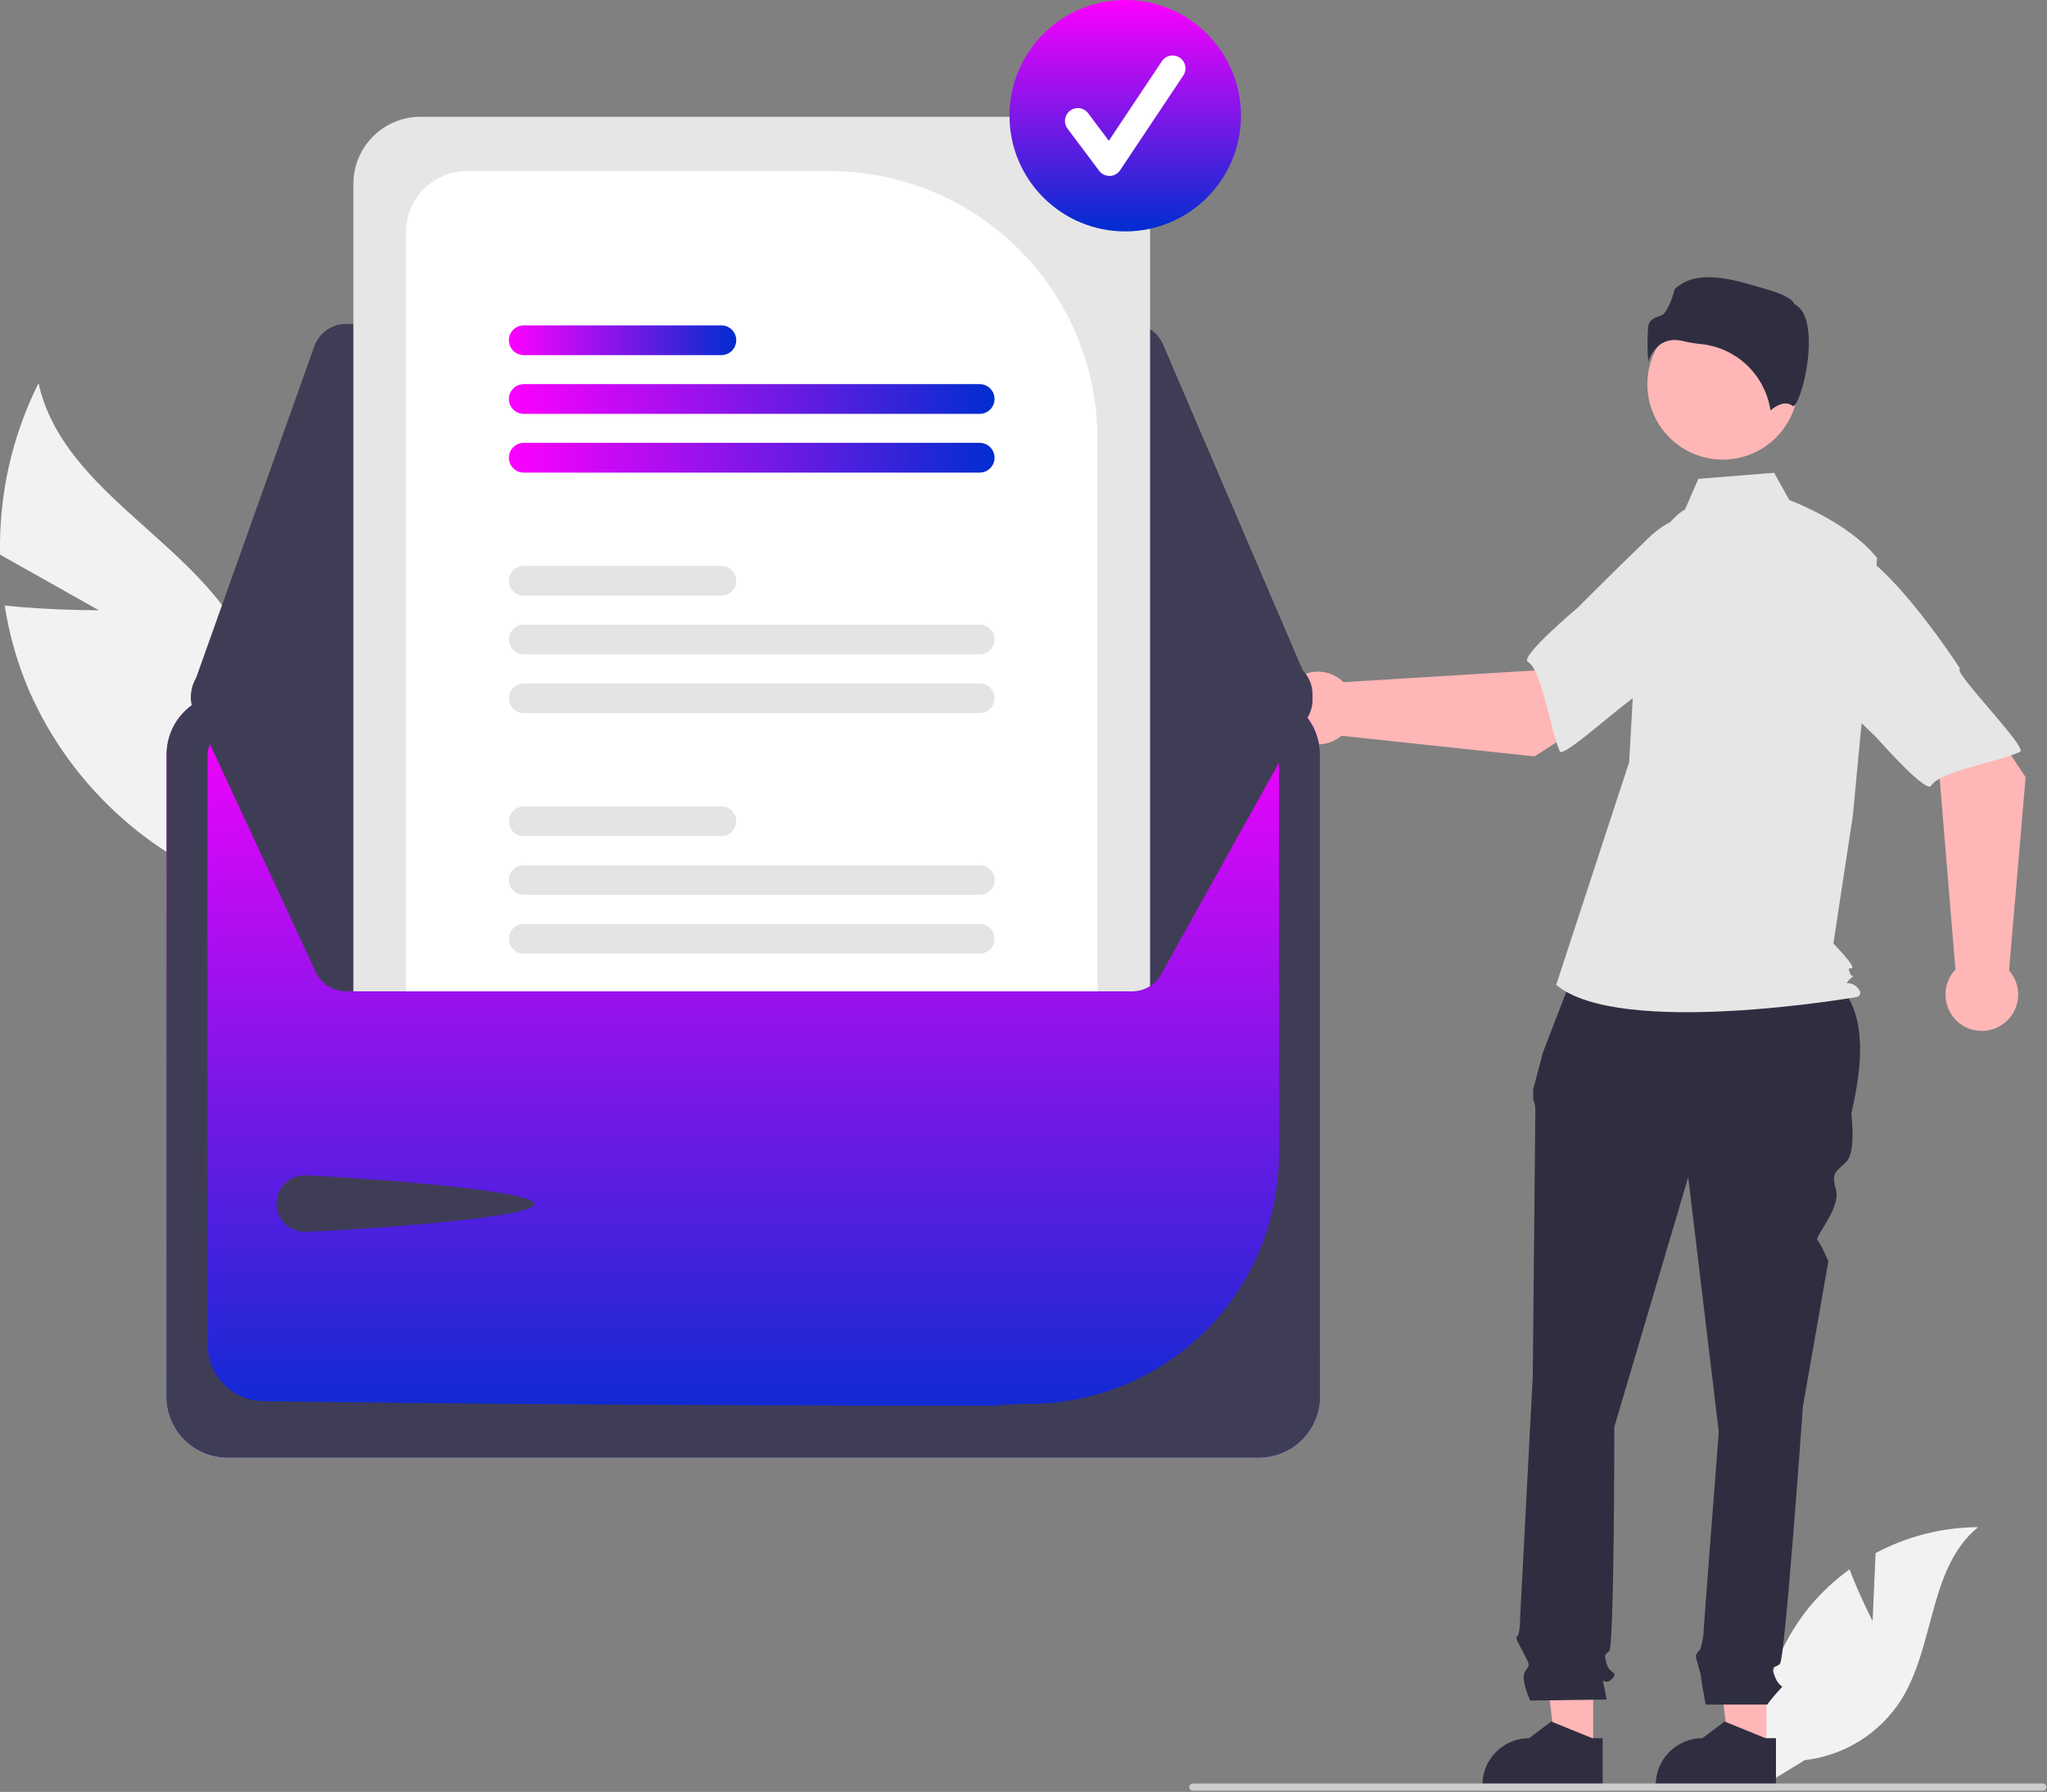 <svg width="675" height="591" viewBox="0 0 675 591" fill="none" xmlns="http://www.w3.org/2000/svg">
<rect x="0" y="0" width="675" height="591" fill="#808080" stroke="none"/>
<g clip-path="url(#clip0_860_5337)">
<path d="M32.561 201.258L0.023 182.931C-0.416 163.323 3.939 143.905 12.707 126.362C20.209 160.411 59.689 176.61 77.904 206.339C83.514 215.655 86.956 226.114 87.975 236.94C88.993 247.767 87.562 258.684 83.788 268.883L85.928 295.282C69.112 290.245 53.587 281.622 40.423 270.008C27.26 258.393 16.771 244.063 9.679 228.004C5.79 218.956 3.055 209.454 1.54 199.722C16.711 201.336 32.561 201.258 32.561 201.258Z" fill="#F2F2F2"/>
<path d="M617.487 534.67L618.485 512.236C628.886 506.677 640.487 503.74 652.28 503.681C636.049 516.952 638.077 542.532 627.073 560.378C623.598 565.918 618.921 570.604 613.389 574.091C607.856 577.577 601.61 579.774 595.114 580.518L581.531 588.834C579.667 578.444 580.078 567.773 582.735 557.556C585.392 547.34 590.233 537.821 596.923 529.656C600.722 525.112 605.078 521.065 609.888 517.609C613.141 526.187 617.487 534.67 617.487 534.67Z" fill="#F2F2F2"/>
<path d="M582.489 577.289L570.189 577.288L564.338 529.848L582.491 529.849L582.489 577.289Z" fill="#FFB6B6"/>
<path d="M585.625 589.211L545.967 589.209V588.708C545.968 584.614 547.594 580.688 550.489 577.793C553.383 574.899 557.309 573.272 561.403 573.272L568.648 567.776L582.164 573.273L585.626 573.273L585.625 589.211Z" fill="#2F2E41"/>
<path d="M525.348 577.289L513.049 577.288L507.198 529.848L525.351 529.849L525.348 577.289Z" fill="#FFB6B6"/>
<path d="M528.485 589.211L488.827 589.209V588.708C488.827 584.614 490.454 580.688 493.349 577.793C496.243 574.899 500.169 573.272 504.263 573.272L511.508 567.776L525.024 573.273L528.486 573.273L528.485 589.211Z" fill="#2F2E41"/>
<path d="M520.025 317.93L600.025 319.93C615.218 328.183 615.449 346.044 610.471 367.25C610.471 367.25 612.151 379.855 608.79 383.216C605.429 386.577 603.748 386.577 605.429 392.459C607.11 398.341 598.23 407.949 599.309 409.027C600.387 410.106 602.908 415.988 602.908 415.988L594.505 463.885C594.505 463.885 588.623 547.074 586.942 548.755C585.262 550.435 583.581 548.755 585.262 552.956C586.942 557.158 588.623 555.477 586.942 557.158C585.454 558.763 584.051 560.446 582.741 562.2H562.425C562.425 562.2 560.893 553.797 560.893 552.956C560.893 552.116 559.213 547.074 559.213 546.234C559.213 545.394 560.698 543.908 560.698 543.908C561.211 542.2 561.558 540.446 561.734 538.671C561.734 536.991 566.775 472.288 566.775 472.288L556.692 388.258L532.323 470.607C532.323 470.607 532.323 542.873 530.643 544.553C528.962 546.234 528.962 545.394 529.802 548.755C530.643 552.116 534.004 551.276 531.483 553.797C528.962 556.317 528.122 552.116 528.962 556.318L529.802 560.519L504.593 560.88C504.593 560.88 501.232 553.797 502.913 551.276C504.593 548.755 504.492 549.443 502.442 545.318C500.392 541.192 499.551 540.352 500.392 539.512C501.232 538.671 501.232 534.202 501.232 534.202L505.434 453.801C505.434 453.801 506.274 368.931 506.274 366.41C506.337 365.113 506.098 363.819 505.576 362.63V359.208L508.795 347.083L520.025 317.93Z" fill="#2F2E41"/>
<path d="M568.082 151.583C581.81 151.583 592.938 140.454 592.938 126.727C592.938 112.999 581.81 101.87 568.082 101.87C554.354 101.87 543.225 112.999 543.225 126.727C543.225 140.454 554.354 151.583 568.082 151.583Z" fill="#FFB6B6"/>
<path d="M555.654 168.011C550.299 171.195 547.095 177.044 545.256 182.996C541.852 194.016 539.803 205.41 539.154 216.925L537.212 251.401L513.157 324.808C534.004 342.448 612.366 328.817 612.366 328.817C612.366 328.817 614.772 328.016 612.366 325.61C609.961 323.205 607.619 325.336 610.025 322.93C612.43 320.525 610.772 323.205 609.97 320.799C609.168 318.394 609.97 319.997 610.772 319.195C611.574 318.394 604.565 311.177 604.565 311.177L610.979 269.041L618.997 184.048C609.375 172.02 590.025 164.93 590.025 164.93L585.025 155.93L560.025 157.93L555.654 168.011Z" fill="#E6E6E6"/>
<path d="M552.244 112.139C553.206 112.146 554.163 112.272 555.094 112.513C556.93 112.954 558.794 113.266 560.674 113.448C566.428 113.99 571.835 116.444 576.031 120.418C580.227 124.393 582.97 129.659 583.821 135.376C585.266 134.117 588.552 131.8 591.246 133.953C591.287 133.987 591.311 134.005 591.406 133.96C593.195 133.111 596.371 122.665 596.467 113.467C596.518 108.585 595.749 102.351 591.801 100.377L591.593 100.273L591.538 100.047C591.275 98.949 588.327 97.075 583.205 95.616C573.897 92.964 560.021 87.799 552.208 95.4C551.616 97.963 549.693 103.447 547.749 104.068C545.597 104.756 543.739 105.35 543.446 107.99C543.201 111.746 543.219 115.515 543.499 119.269C544.228 116.972 545.66 114.961 547.591 113.52C548.965 112.596 550.589 112.113 552.244 112.139Z" fill="#2F2E41"/>
<path d="M505.979 249.482L546.582 223.478L526.132 196.293L505.938 221.133L443.02 224.992C441.365 223.356 439.27 222.237 436.99 221.771C434.71 221.306 432.344 221.513 430.18 222.369C428.016 223.225 426.148 224.692 424.803 226.591C423.459 228.49 422.696 230.739 422.607 233.065C422.519 235.39 423.109 237.691 424.306 239.686C425.502 241.682 427.254 243.286 429.347 244.304C431.439 245.321 433.783 245.708 436.092 245.416C438.4 245.125 440.574 244.168 442.348 242.663L505.979 249.482Z" fill="#FFB6B6"/>
<path d="M584.268 187.183C586.624 201.444 542.122 228.678 542.122 228.678C542.121 225.331 515.56 250.601 514.361 247.825C510.954 239.935 508.558 221.246 503.797 218.255C501.074 216.544 520.196 200.474 520.196 200.474C520.196 200.474 530.206 190.391 543.341 177.671C546.988 174.006 551.503 171.324 556.465 169.873C561.428 168.423 566.676 168.251 571.723 169.375C571.723 169.375 581.911 172.921 584.268 187.183Z" fill="#E6E6E6"/>
<path d="M667.957 256.307L641.1 216.264L614.354 237.285L639.616 256.948L644.806 319.771C643.206 321.46 642.131 323.579 641.714 325.868C641.297 328.157 641.554 330.518 642.456 332.664C643.357 334.809 644.863 336.646 646.79 337.95C648.718 339.254 650.983 339.969 653.309 340.008C655.636 340.047 657.924 339.408 659.894 338.17C661.863 336.931 663.43 335.146 664.403 333.032C665.376 330.918 665.713 328.567 665.373 326.265C665.033 323.963 664.03 321.81 662.487 320.068L667.957 256.307Z" fill="#FFB6B6"/>
<path d="M604.014 179.355C618.223 176.697 646.393 220.613 646.393 220.613C643.046 220.684 668.874 246.704 666.124 247.962C658.307 251.536 639.674 254.326 636.784 259.15C635.131 261.909 618.66 243.131 618.66 243.131C618.66 243.131 608.366 233.337 595.372 220.474C591.631 216.906 588.853 212.449 587.298 207.518C585.743 202.587 585.46 197.343 586.477 192.274C586.477 192.274 589.806 182.013 604.014 179.355Z" fill="#E6E6E6"/>
<path d="M674.818 589.409C674.819 589.565 674.788 589.72 674.729 589.865C674.669 590.009 674.581 590.141 674.471 590.251C674.36 590.362 674.229 590.45 674.084 590.509C673.94 590.569 673.785 590.599 673.628 590.599H393.338C393.023 590.599 392.72 590.473 392.497 590.25C392.274 590.027 392.148 589.724 392.148 589.409C392.148 589.093 392.274 588.79 392.497 588.567C392.72 588.344 393.023 588.219 393.338 588.219H673.628C673.785 588.218 673.94 588.249 674.084 588.308C674.229 588.368 674.36 588.456 674.471 588.566C674.581 588.677 674.669 588.808 674.729 588.953C674.788 589.097 674.819 589.252 674.818 589.409Z" fill="#CCCCCC"/>
<path d="M415.162 228.792H74.992C69.677 228.798 64.582 230.912 60.824 234.67C57.066 238.428 54.952 243.523 54.946 248.838V460.626C54.952 465.941 57.066 471.036 60.824 474.794C64.582 478.552 69.677 480.666 74.992 480.672H415.162C420.476 480.666 425.572 478.552 429.33 474.794C433.088 471.036 435.202 465.941 435.208 460.626V248.838C435.202 243.523 433.088 238.428 429.33 234.67C425.572 230.912 420.477 228.798 415.162 228.792Z" fill="url(#paint0_linear_860_5337)"/>
<path d="M415.162 228.792H74.992C69.677 228.798 64.582 230.912 60.824 234.67C57.066 238.428 54.952 243.523 54.946 248.838V460.626C54.952 465.941 57.066 471.036 60.824 474.794C64.582 478.552 69.677 480.666 74.992 480.672H415.162C420.476 480.666 425.572 478.552 429.33 474.794C433.088 471.036 435.202 465.941 435.208 460.626V248.838C435.202 243.523 433.088 238.428 429.33 234.67C425.572 230.912 420.477 228.798 415.162 228.792ZM421.74 380.922C421.659 402.483 413.13 423.154 397.984 438.499C382.838 453.845 362.28 462.643 340.722 463.006C306.205 463.455 359.82 463.63 318.19 463.63C222.997 463.63 123.738 462.721 86.703 462.131C81.83 462.03 77.19 460.029 73.773 456.554C70.356 453.079 68.432 448.406 68.413 443.532V248.853C68.415 247.108 69.108 245.435 70.341 244.199C71.573 242.964 73.245 242.266 74.99 242.26H415.148C416.893 242.262 418.566 242.955 419.801 244.187C421.037 245.42 421.734 247.091 421.74 248.836V380.922Z" fill="#3F3D56"/>
<path d="M373.287 106.838H114.114C111.82 106.841 109.584 107.552 107.71 108.874C105.836 110.195 104.416 112.063 103.643 114.222L63.615 226.522C63.017 228.198 62.831 229.993 63.072 231.756C63.312 233.519 63.972 235.199 64.997 236.654C66.021 238.109 67.38 239.296 68.959 240.117C70.538 240.938 72.291 241.368 74.07 241.37L421.665 241.987H421.68C423.52 241.987 425.331 241.53 426.95 240.658C428.57 239.786 429.948 238.526 430.96 236.99C431.973 235.454 432.589 233.691 432.752 231.859C432.916 230.027 432.622 228.183 431.898 226.492L383.505 113.575C382.649 111.575 381.225 109.869 379.408 108.672C377.592 107.474 375.463 106.836 373.287 106.838Z" fill="#3F3D56"/>
<path d="M432.798 228.931C432.797 230.436 432.49 231.926 431.898 233.311L383.508 320.23C382.646 322.227 381.22 323.927 379.404 325.123C377.588 326.319 375.462 326.958 373.288 326.961H114.118C111.824 326.958 109.586 326.248 107.711 324.928C105.835 323.607 104.413 321.74 103.638 319.581L63.618 233.281C63.127 231.906 62.912 230.448 62.986 228.99C63.059 227.532 63.419 226.102 64.045 224.784C64.671 223.465 65.55 222.282 66.634 221.304C67.717 220.325 68.982 219.57 70.358 219.081C71.547 218.651 72.803 218.431 74.068 218.431L116.528 218.351L133.858 218.321L361.898 217.921L379.238 217.891L421.668 217.811H421.678C424.627 217.811 427.455 218.983 429.54 221.068C431.625 223.153 432.797 225.981 432.798 228.931Z" fill="#3F3D56"/>
<path d="M100.494 387.658C105.633 387.658 176.208 391.971 176.208 397.11C176.208 402.25 105.633 406.269 100.494 406.269C98.026 406.269 95.659 405.289 93.913 403.543C92.168 401.798 91.188 399.431 91.188 396.963C91.188 394.495 92.168 392.128 93.913 390.383C95.659 388.638 98.026 387.658 100.494 387.658Z" fill="#3F3D56"/>
<path d="M357.148 38.52H138.618C132.761 38.527 127.146 40.857 123.005 44.998C118.864 49.139 116.534 54.754 116.528 60.611V326.961H373.288C375.396 326.967 377.462 326.367 379.238 325.23V60.611C379.231 54.754 376.901 49.139 372.76 44.998C368.619 40.857 363.004 38.527 357.148 38.52Z" fill="#E6E6E6"/>
<path d="M273.738 56.431H153.978C148.645 56.436 143.532 58.556 139.76 62.326C135.988 66.096 133.866 71.208 133.858 76.541V326.961H361.898V144.591C361.871 121.217 352.574 98.809 336.046 82.282C319.519 65.754 297.111 56.458 273.738 56.431Z" fill="white"/>
<path d="M323.048 304.721H172.708C171.408 304.721 170.162 305.237 169.243 306.156C168.324 307.075 167.808 308.321 167.808 309.621C167.808 310.92 168.324 312.167 169.243 313.086C170.162 314.004 171.408 314.521 172.708 314.521H323.048C324.347 314.521 325.593 314.004 326.512 313.086C327.431 312.167 327.948 310.92 327.948 309.621C327.948 308.321 327.431 307.075 326.512 306.156C325.593 305.237 324.347 304.721 323.048 304.721Z" fill="#E4E4E4"/>
<path d="M323.048 285.34H172.708C171.407 285.34 170.159 285.857 169.239 286.777C168.32 287.697 167.803 288.944 167.803 290.245C167.803 291.546 168.32 292.794 169.239 293.714C170.159 294.634 171.407 295.15 172.708 295.15H323.048C324.349 295.15 325.596 294.634 326.516 293.714C327.436 292.794 327.953 291.546 327.953 290.245C327.953 288.944 327.436 287.697 326.516 286.777C325.596 285.857 324.349 285.34 323.048 285.34Z" fill="#E4E4E4"/>
<path d="M237.878 265.971H172.708C171.408 265.971 170.162 266.487 169.243 267.406C168.324 268.325 167.808 269.571 167.808 270.871C167.808 272.17 168.324 273.417 169.243 274.336C170.162 275.254 171.408 275.771 172.708 275.771H237.878C239.177 275.771 240.424 275.254 241.342 274.336C242.261 273.417 242.778 272.17 242.778 270.871C242.778 269.571 242.261 268.325 241.342 267.406C240.424 266.487 239.177 265.971 237.878 265.971Z" fill="#E4E4E4"/>
<path d="M323.048 225.391H172.708C171.407 225.391 170.159 225.907 169.239 226.827C168.32 227.747 167.803 228.995 167.803 230.296C167.803 231.597 168.32 232.844 169.239 233.764C170.159 234.684 171.407 235.201 172.708 235.201H323.048C324.349 235.201 325.596 234.684 326.516 233.764C327.436 232.844 327.953 231.597 327.953 230.296C327.953 228.995 327.436 227.747 326.516 226.827C325.596 225.907 324.349 225.391 323.048 225.391Z" fill="#E4E4E4"/>
<path d="M323.048 206.021H172.708C171.408 206.021 170.162 206.537 169.243 207.456C168.324 208.375 167.808 209.621 167.808 210.921C167.808 212.22 168.324 213.466 169.243 214.385C170.162 215.304 171.408 215.82 172.708 215.82H323.048C324.347 215.82 325.593 215.304 326.512 214.385C327.431 213.466 327.948 212.22 327.948 210.921C327.948 209.621 327.431 208.375 326.512 207.456C325.593 206.537 324.347 206.021 323.048 206.021Z" fill="#E4E4E4"/>
<path d="M237.878 186.641H172.708C171.407 186.641 170.159 187.157 169.239 188.077C168.32 188.997 167.803 190.245 167.803 191.546C167.803 192.847 168.32 194.094 169.239 195.014C170.159 195.934 171.407 196.451 172.708 196.451H237.878C239.179 196.451 240.426 195.934 241.346 195.014C242.266 194.094 242.783 192.847 242.783 191.546C242.783 190.245 242.266 188.997 241.346 188.077C240.426 187.157 239.179 186.641 237.878 186.641Z" fill="#E4E4E4"/>
<path d="M323.048 146.061H172.708C171.407 146.061 170.159 146.577 169.239 147.497C168.32 148.417 167.803 149.665 167.803 150.966C167.803 152.266 168.32 153.514 169.239 154.434C170.159 155.354 171.407 155.871 172.708 155.871H323.048C324.349 155.871 325.596 155.354 326.516 154.434C327.436 153.514 327.953 152.266 327.953 150.966C327.953 149.665 327.436 148.417 326.516 147.497C325.596 146.577 324.349 146.061 323.048 146.061Z" fill="url(#paint1_linear_860_5337)"/>
<path d="M323.048 126.69H172.708C171.407 126.69 170.159 127.207 169.239 128.127C168.32 129.047 167.803 130.295 167.803 131.595C167.803 132.896 168.32 134.144 169.239 135.064C170.159 135.984 171.407 136.5 172.708 136.5H323.048C324.349 136.5 325.596 135.984 326.516 135.064C327.436 134.144 327.953 132.896 327.953 131.595C327.953 130.295 327.436 129.047 326.516 128.127C325.596 127.207 324.349 126.69 323.048 126.69Z" fill="url(#paint2_linear_860_5337)"/>
<path d="M237.878 107.311H172.708C171.407 107.311 170.159 107.827 169.239 108.747C168.32 109.667 167.803 110.915 167.803 112.216C167.803 113.516 168.32 114.764 169.239 115.684C170.159 116.604 171.407 117.121 172.708 117.121H237.878C239.179 117.121 240.426 116.604 241.346 115.684C242.266 114.764 242.783 113.516 242.783 112.216C242.783 110.915 242.266 109.667 241.346 108.747C240.426 107.827 239.179 107.311 237.878 107.311Z" fill="url(#paint3_linear_860_5337)"/>
<path d="M371.045 76.326C392.122 76.326 409.208 59.24 409.208 38.163C409.208 17.086 392.122 0 371.045 0C349.968 0 332.882 17.086 332.882 38.163C332.882 59.24 349.968 76.326 371.045 76.326Z" fill="url(#paint4_linear_860_5337)"/>
<path d="M365.839 58.025C365.18 58.025 364.53 57.871 363.94 57.577C363.351 57.282 362.838 56.854 362.443 56.327L352.031 42.444C351.695 41.999 351.45 41.491 351.31 40.95C351.171 40.409 351.139 39.846 351.217 39.294C351.296 38.741 351.482 38.209 351.766 37.728C352.051 37.247 352.427 36.827 352.874 36.492C353.32 36.157 353.829 35.913 354.37 35.775C354.911 35.637 355.474 35.607 356.027 35.687C356.58 35.767 357.111 35.955 357.591 36.24C358.071 36.526 358.49 36.903 358.824 37.351L365.635 46.432L383.13 20.191C383.754 19.254 384.725 18.604 385.829 18.383C386.933 18.162 388.08 18.389 389.017 19.013C389.953 19.638 390.604 20.609 390.824 21.713C391.045 22.817 390.818 23.963 390.194 24.9L369.371 56.135C368.994 56.699 368.488 57.166 367.894 57.494C367.3 57.823 366.635 58.005 365.957 58.024C365.917 58.024 365.878 58.025 365.839 58.025Z" fill="white"/>
</g>
<defs>
<linearGradient id="paint0_linear_860_5337" x1="245.077" y1="228.792" x2="245.077" y2="480.672" gradientUnits="userSpaceOnUse">
<stop stop-color="#FD00FF"/>
<stop offset="1" stop-color="#002DD0"/>
</linearGradient>
<linearGradient id="paint1_linear_860_5337" x1="167.803" y1="150.966" x2="327.953" y2="150.966" gradientUnits="userSpaceOnUse">
<stop stop-color="#FD00FF"/>
<stop offset="1" stop-color="#002DD0"/>
</linearGradient>
<linearGradient id="paint2_linear_860_5337" x1="167.803" y1="131.595" x2="327.953" y2="131.595" gradientUnits="userSpaceOnUse">
<stop stop-color="#FD00FF"/>
<stop offset="1" stop-color="#002DD0"/>
</linearGradient>
<linearGradient id="paint3_linear_860_5337" x1="167.803" y1="112.216" x2="242.783" y2="112.216" gradientUnits="userSpaceOnUse">
<stop stop-color="#FD00FF"/>
<stop offset="1" stop-color="#002DD0"/>
</linearGradient>
<linearGradient id="paint4_linear_860_5337" x1="371.045" y1="0" x2="371.045" y2="76.326" gradientUnits="userSpaceOnUse">
<stop stop-color="#FD00FF"/>
<stop offset="1" stop-color="#002DD0"/>
</linearGradient>
<clipPath id="clip0_860_5337">
<rect width="674.818" height="590.599" fill="white"/>
</clipPath>
</defs>
</svg>
